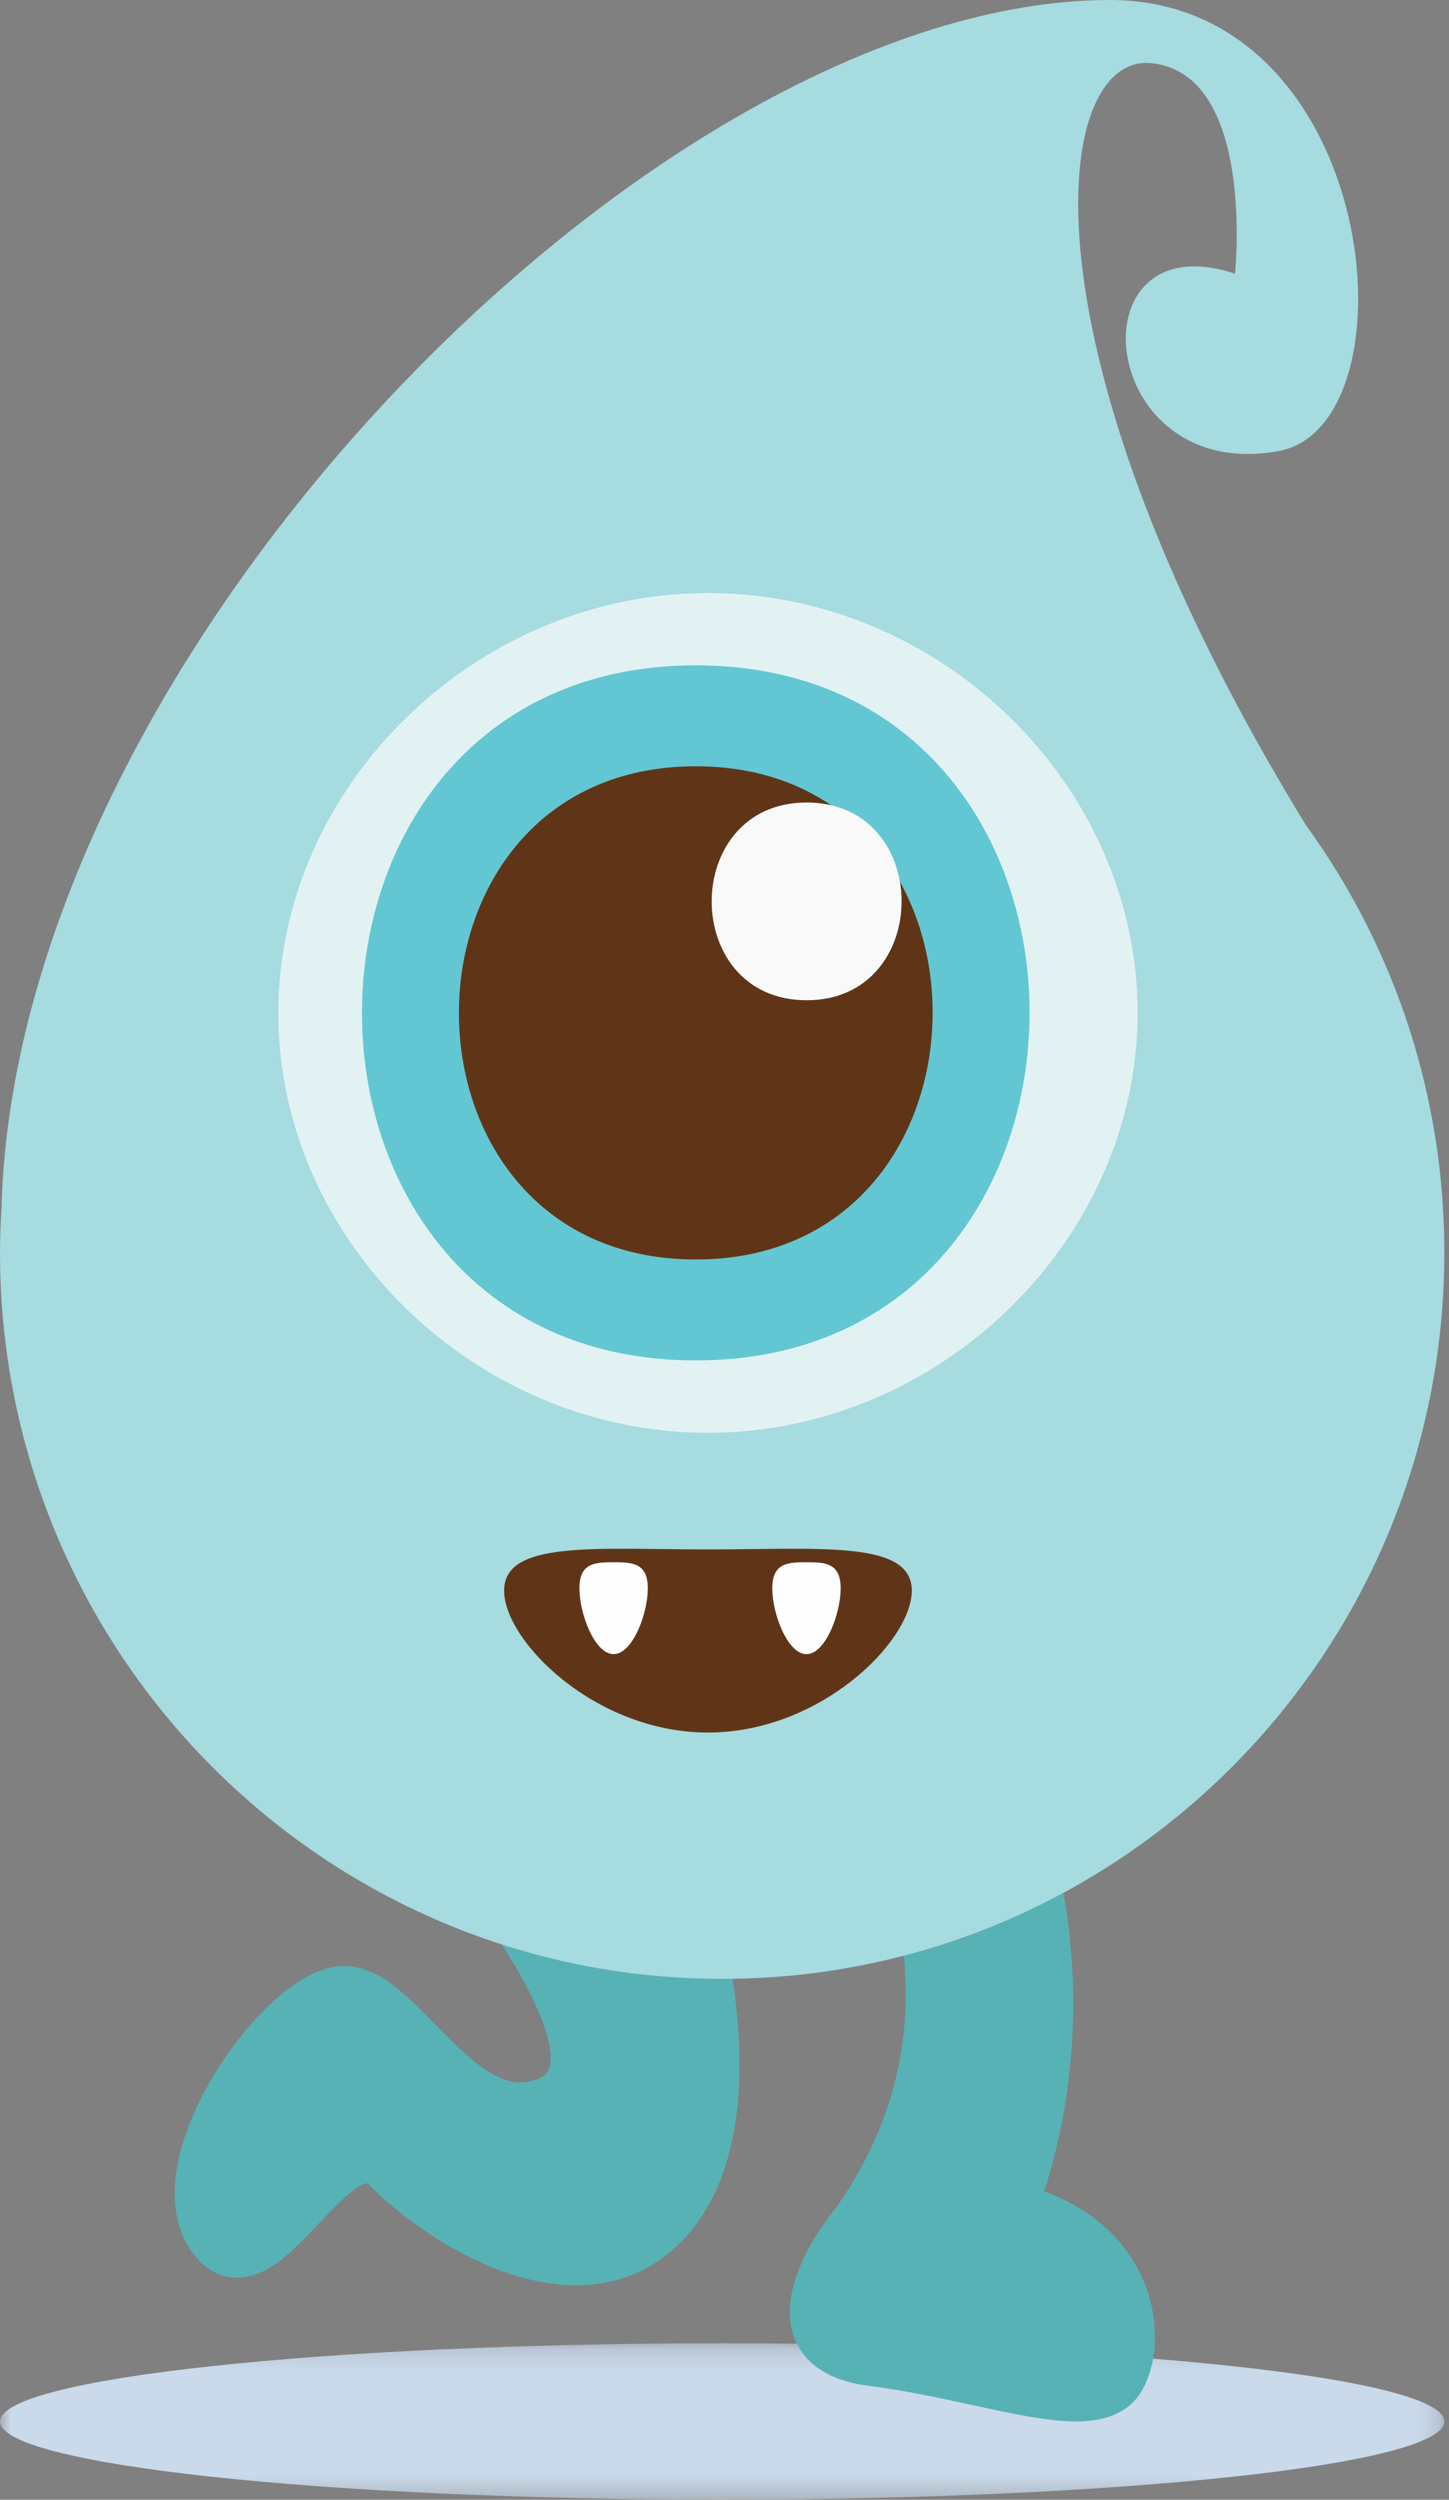 <svg xmlns="http://www.w3.org/2000/svg" xmlns:xlink="http://www.w3.org/1999/xlink" width="69" height="119" viewBox="0 0 69 119">
  <rect x="0" y="0" width="69" height="119" fill="#808080" stroke="none"/>
  <defs>
    <polygon id="bg-landing-cta-a" points="0 .216 68.778 .216 68.778 7.661 0 7.661"/>
  </defs>
  <g fill="none" fill-rule="evenodd">
    <g transform="translate(0 111.334)">
      <mask id="bg-landing-cta-b" fill="#fff">
        <use xlink:href="#bg-landing-cta-a"/>
      </mask>
      <path fill="#CADAEB" d="M68.778,3.938 C68.778,5.994 53.381,7.661 34.389,7.661 C15.396,7.661 0,5.994 0,3.938 C0,1.882 15.396,0.216 34.389,0.216 C53.381,0.216 68.778,1.882 68.778,3.938" mask="url(#bg-landing-cta-b)"/>
    </g>
    <path fill="#57B2B6" d="M54.394 108.445C53.542 106.545 51.908 105.112 49.72 104.314 50.958 100.573 53.421 89.795 45.823 78.349 45.25 77.486 43.784 76.557 41.916 76.557 40.538 76.557 39.133 77.044 37.741 78.002L37.295 78.311 37.203 78.845C37.108 79.4 37.347 79.732 37.71 80.235 41.43 85.383 46.641 95.459 39.789 105.13 39.221 105.821 36.879 108.881 37.835 111.322 38.176 112.192 39.064 113.289 41.36 113.575 43.052 113.787 44.766 114.16 46.279 114.488 48.215 114.908 49.888 115.272 51.245 115.272 52.785 115.272 53.848 114.764 54.402 113.761 55.199 112.319 55.195 110.232 54.394 108.445M32.631 88.016C32.307 87.853 31.906 87.796 31.099 87.796 28.761 87.796 23.446 88.32 23.221 88.343L20.872 88.576 22.353 90.423C24.192 92.718 26.593 96.706 26.174 98.389 26.117 98.616 26.009 98.797 25.664 98.945 25.362 99.073 25.074 99.136 24.783 99.136 23.424 99.137 21.992 97.67 20.728 96.375 19.368 94.983 18.084 93.668 16.504 93.591L16.376 93.587C14.146 93.587 11.377 96.544 9.795 99.465 8.833 101.239 7.456 104.582 9.033 107.04 9.769 108.186 10.665 108.428 11.288 108.428 12.744 108.428 13.927 107.178 15.179 105.854 15.858 105.138 16.994 103.938 17.476 103.938 17.497 103.938 17.559 103.979 17.632 104.055 19.222 105.692 23.318 108.79 27.436 108.791L27.436 108.791C29.714 108.791 31.662 107.822 33.07 105.991 36.243 101.862 35.129 95.011 34.503 92.258 33.655 88.531 32.937 88.171 32.631 88.016"/>
    <path fill="#A6DBE0" d="M64.527,42.973 L64.53,42.973 C64.521,42.96 64.514,42.947 64.505,42.935 C63.808,41.666 63.032,40.447 62.187,39.283 C48.239,16.513 50.09,2.531 54.823,3.006 C59.807,3.507 58.81,13.028 58.81,13.028 C51.033,10.467 52.19,23.038 60.869,21.477 C67.565,20.273 65.751,-0.018 52.829,8.51190476e-05 C31.376,0.03 0.859,30.874 0.075,57.378 L0.08,57.376 C0.033,58.121 0,58.871 0,59.628 C0,78.723 15.396,94.203 34.389,94.203 C53.381,94.203 68.778,78.723 68.778,59.628 C68.778,53.589 67.234,47.914 64.527,42.973"/>
    <path fill="#603517" d="M43.419,75.721 C43.419,78.129 39.073,82.477 33.712,82.477 C28.351,82.477 24.006,78.129 24.006,75.721 C24.006,73.314 28.351,73.76 33.712,73.76 C39.073,73.76 43.419,73.314 43.419,75.721"/>
    <path fill="#FEFEFE" d="M30.848 75.615C30.848 76.823 30.119 78.745 29.22 78.745 28.32 78.745 27.591 76.823 27.591 75.615 27.591 74.406 28.32 74.37 29.22 74.37 30.119 74.37 30.848 74.406 30.848 75.615M40.032 75.615C40.032 76.823 39.303 78.745 38.404 78.745 37.504 78.745 36.775 76.823 36.775 75.615 36.775 74.406 37.504 74.37 38.404 74.37 39.303 74.37 40.032 74.406 40.032 75.615"/>
    <path fill="#E2F2F3" d="M33.712,28.231 C22.656,28.231 13.253,37.418 13.253,48.22 C13.253,59.06 22.616,68.208 33.712,68.208 C44.768,68.208 54.172,59.021 54.172,48.22 C54.172,37.379 44.809,28.231 33.712,28.231"/>
    <path fill="#62C7D3" d="M33.132,31.673 C11.955,31.673 11.92,64.762 33.132,64.762 C54.309,64.762 54.344,31.673 33.132,31.673"/>
    <path fill="#603517" d="M33.132,36.478 C18.105,36.478 18.08,59.957 33.132,59.957 C48.159,59.957 48.184,36.478 33.132,36.478"/>
    <path fill="#F9F9FA" d="M38.411,38.203 C32.387,38.203 32.377,47.616 38.411,47.616 C44.435,47.616 44.445,38.203 38.411,38.203"/>
  </g>
</svg>
